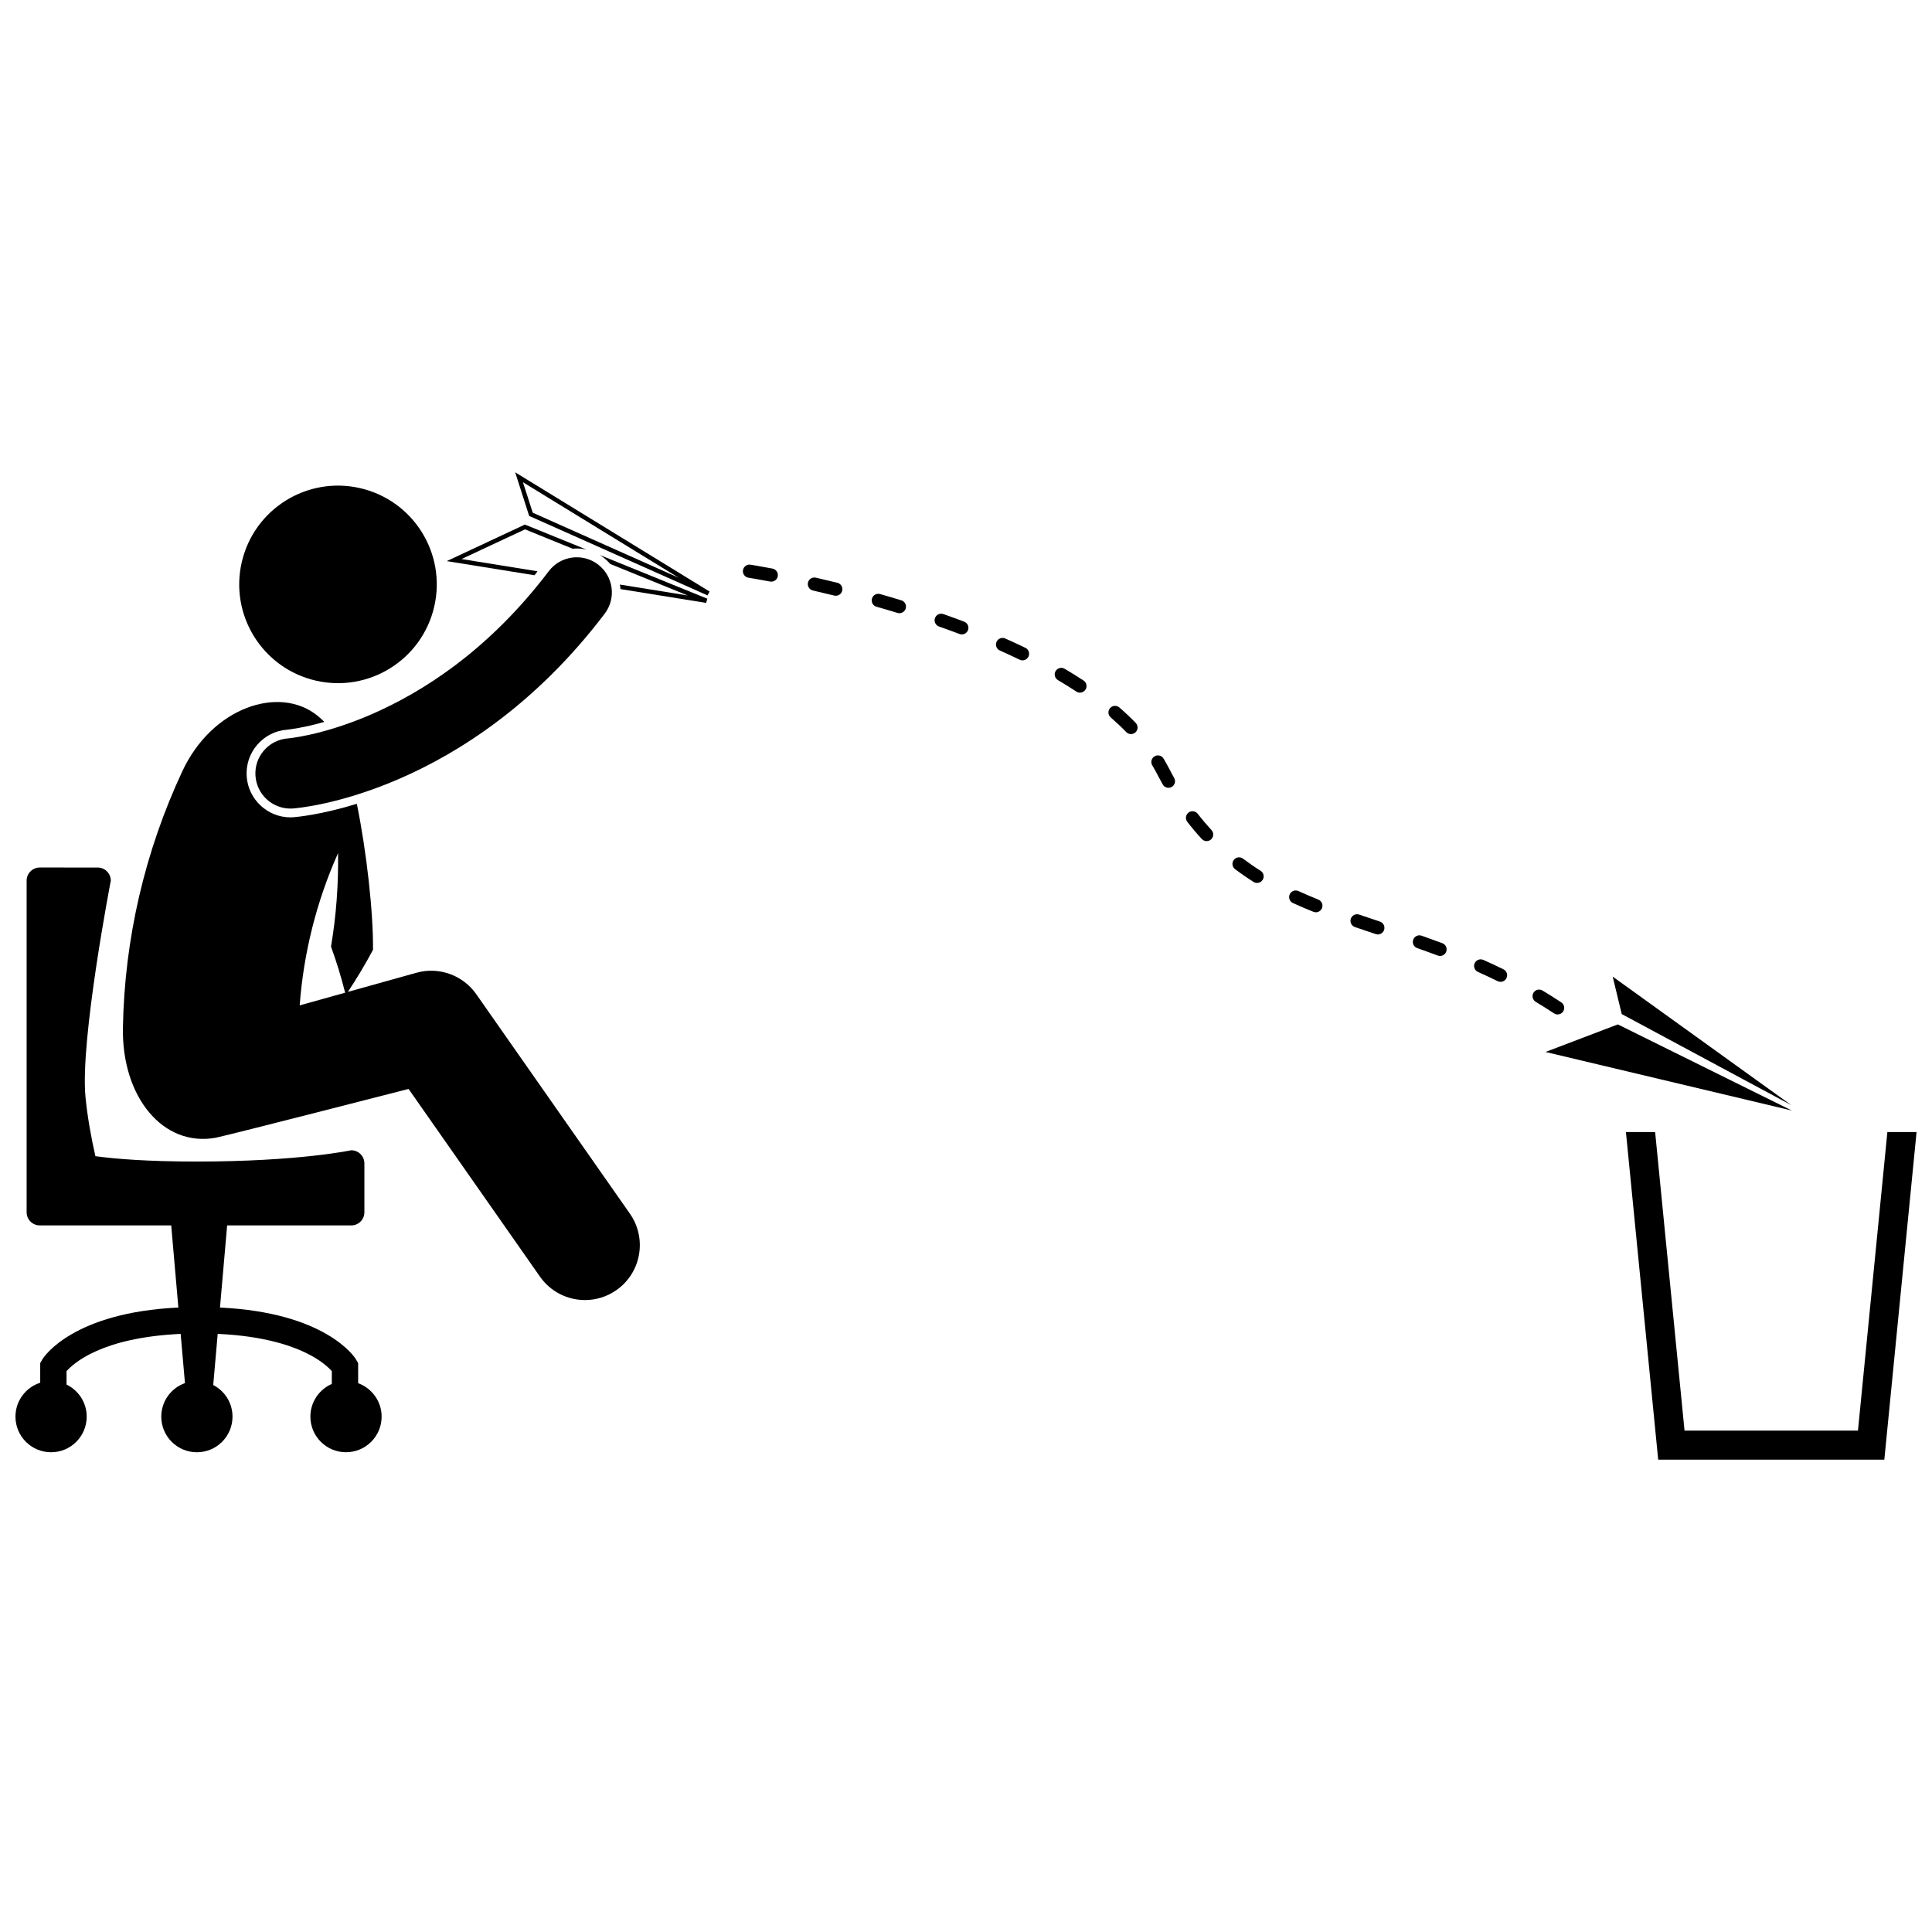 <?xml version="1.0" encoding="UTF-8"?>
<!-- Uploaded to: SVG Repo, www.svgrepo.com, Generator: SVG Repo Mixer Tools -->
<svg width="800px" height="800px" version="1.1" viewBox="144 144 512 512" xmlns="http://www.w3.org/2000/svg">
 <defs>
  <clipPath id="b">
   <path d="m148.09 373h97.906v156h-97.906z"/>
  </clipPath>
  <clipPath id="a">
   <path d="m574 444h77.902v87h-77.902z"/>
  </clipPath>
 </defs>
 <g clip-path="url(#b)">
  <path d="m238.91 510.56v-5.34l-0.488-0.82c-0.473-0.973-8.379-12.586-36.125-13.883l1.898-21.766h32.887c1.922 0 3.484-1.562 3.484-3.484v-12.953c0-1.926-1.562-3.484-3.484-3.484 0 0-13.941 2.992-40.949 2.992-13.062 0-21.555-0.699-26.852-1.422-1.086-4.793-2.106-10.277-2.629-15.715-1.449-15.102 6.711-57.297 6.711-57.297 0-1.922-1.562-3.484-3.484-3.484l-15.34-0.004c-1.926 0-3.484 1.562-3.484 3.484v87.879c0 1.926 1.559 3.484 3.484 3.484h34.832l1.898 21.766c-27.746 1.297-35.652 12.91-36.125 13.883l-0.488 0.82v5.219c-3.805 1.223-6.559 4.781-6.559 8.988 0 5.215 4.227 9.438 9.441 9.438s9.438-4.227 9.438-9.438c0-3.742-2.184-6.969-5.344-8.496v-3.562c1.887-2.09 9.273-8.898 30.242-9.871l1.141 13.043c-3.656 1.301-6.277 4.785-6.277 8.887 0 5.215 4.227 9.438 9.438 9.438 5.215 0 9.441-4.227 9.441-9.438 0-3.648-2.074-6.812-5.109-8.383l1.184-13.551c12.297 0.559 19.949 3.172 24.516 5.617 2.578 1.383 4.195 2.715 5.137 3.637 0.234 0.23 0.43 0.438 0.586 0.613v3.406c-3.34 1.453-5.676 4.781-5.676 8.656 0 5.215 4.227 9.438 9.438 9.438 5.215 0 9.441-4.227 9.441-9.438-0.004-4.078-2.602-7.543-6.223-8.859z"/>
 </g>
 <path d="m239.51 273.38c14.078 3.277 22.832 17.348 19.555 31.426-3.277 14.078-17.348 22.836-31.43 19.555-14.078-3.277-22.836-17.348-19.555-31.426 3.277-14.078 17.348-22.832 31.43-19.555"/>
 <path d="m220.98 360.61c-6.074 0-11.172-4.746-11.602-10.809-0.219-3.102 0.773-6.102 2.812-8.449 2.035-2.352 4.863-3.766 7.965-3.988 0.285-0.027 0.617-0.066 1.074-0.133 0.902-0.129 2.379-0.367 4.297-0.793 1.234-0.273 2.734-0.645 4.434-1.129-0.598-0.594-1.227-1.164-1.898-1.699-9.992-8.02-27.77-2.266-35.727 14.746-9.965 21.309-15.34 44.488-15.762 68.008-0.332 18.301 10.609 31.73 24.645 29.137 3.711-0.754 51.059-12.922 51.059-12.922l34.82 49.742c2.828 4.043 7.344 6.207 11.93 6.207 2.883 0 5.789-0.852 8.328-2.633 6.582-4.606 8.18-13.676 3.578-20.258l-40.727-58.184c-3.527-5.039-9.906-7.32-15.828-5.668l-18.18 5.074c2.359-3.566 4.582-7.277 6.648-11.137 0.125-9.766-1.707-26.125-4.281-38.707-9.434 2.894-15.805 3.481-16.73 3.551-0.309 0.031-0.586 0.043-0.855 0.043zm12.609 9.473c0.125 8.301-0.488 16.594-1.867 24.777 1.43 3.93 2.684 8.012 3.746 12.215l-12.047 3.363c1.035-13.926 4.473-27.582 10.168-40.355z"/>
 <g clip-path="url(#a)">
  <path d="m636.38 523.13h-45.961l-7.793-79.129h-7.738l8.551 86.828h59.926l8.543-86.828h-7.734z"/>
 </g>
 <path d="m453.74 347.51c-0.434-0.836-0.891-1.664-1.383-2.477-0.496-0.828-1.57-1.094-2.394-0.598-0.828 0.496-1.094 1.57-0.594 2.394h-0.004c0.453 0.746 0.875 1.508 1.273 2.277 0.488 0.945 0.984 1.875 1.488 2.773 0.32 0.574 0.914 0.898 1.527 0.898 0.289 0 0.578-0.07 0.848-0.223 0.84-0.473 1.141-1.535 0.672-2.375-0.488-0.867-0.965-1.754-1.434-2.672z"/>
 <path d="m440.64 331.49c-0.73-0.633-1.832-0.555-2.465 0.176-0.633 0.727-0.555 1.828 0.176 2.461 1.457 1.262 2.832 2.555 4.121 3.887 0.344 0.352 0.797 0.527 1.254 0.527 0.438 0 0.879-0.164 1.215-0.492 0.691-0.672 0.707-1.777 0.039-2.469-1.363-1.406-2.816-2.769-4.34-4.09z"/>
 <path d="m431.16 324.35c-1.633-1.07-3.309-2.113-5.019-3.121-0.836-0.492-1.902-0.215-2.391 0.617-0.492 0.828-0.215 1.898 0.617 2.391 1.668 0.98 3.289 1.992 4.867 3.031 0.297 0.195 0.629 0.289 0.961 0.289 0.566 0 1.121-0.273 1.461-0.785 0.531-0.805 0.309-1.891-0.496-2.422z"/>
 <path d="m461.41 359.66c-0.59-0.762-1.688-0.902-2.449-0.312s-0.902 1.688-0.312 2.449v0.004c1.246 1.605 2.527 3.117 3.844 4.543 0.344 0.371 0.812 0.559 1.281 0.559 0.426 0 0.848-0.152 1.184-0.461 0.707-0.656 0.75-1.758 0.098-2.465-1.242-1.352-2.461-2.789-3.644-4.316z"/>
 <path d="m478.07 374.77c-1.59-1-3.137-2.07-4.656-3.219-0.77-0.582-1.863-0.43-2.445 0.34-0.586 0.77-0.434 1.867 0.34 2.445 1.598 1.207 3.231 2.332 4.894 3.383 0.289 0.184 0.613 0.27 0.934 0.27 0.578 0 1.145-0.289 1.477-0.812 0.516-0.816 0.273-1.895-0.543-2.406z"/>
 <path d="m382.86 303.09c-1.906-0.582-3.785-1.133-5.625-1.656-0.926-0.266-1.895 0.273-2.156 1.203-0.262 0.926 0.273 1.895 1.203 2.156h0.004c1.82 0.516 3.676 1.059 5.559 1.637 0.168 0.051 0.34 0.074 0.508 0.074 0.75 0 1.441-0.484 1.672-1.238 0.277-0.922-0.242-1.895-1.164-2.176z"/>
 <path d="m415.74 315.68c-1.766-0.852-3.543-1.676-5.34-2.473-0.883-0.395-1.914 0.004-2.305 0.887-0.395 0.879 0.004 1.914 0.887 2.305 1.766 0.781 3.508 1.59 5.234 2.426 0.242 0.117 0.504 0.176 0.758 0.176 0.648 0 1.27-0.363 1.574-0.984 0.418-0.871 0.059-1.914-0.809-2.336z"/>
 <path d="m399.52 308.75c-1.844-0.699-3.68-1.367-5.516-2.012-0.91-0.32-1.906 0.156-2.227 1.066-0.32 0.91 0.16 1.906 1.066 2.227h-0.004c1.809 0.633 3.621 1.297 5.438 1.98 0.203 0.074 0.41 0.113 0.617 0.113 0.703 0 1.367-0.43 1.633-1.129 0.344-0.898-0.105-1.906-1.008-2.246z"/>
 <path d="m493.37 382.4c-1.785-0.719-3.547-1.469-5.269-2.258-0.879-0.398-1.914-0.016-2.312 0.863-0.398 0.875-0.016 1.91 0.859 2.312 1.777 0.816 3.586 1.586 5.418 2.32 0.211 0.086 0.434 0.125 0.652 0.125 0.691 0 1.344-0.414 1.621-1.094 0.359-0.895-0.074-1.91-0.969-2.269z"/>
 <path d="m556.79 412.84c0.566 0 1.121-0.273 1.457-0.781 0.535-0.801 0.312-1.887-0.488-2.418-1.668-1.105-3.324-2.148-4.981-3.144-0.828-0.496-1.898-0.23-2.394 0.598-0.496 0.824-0.23 1.898 0.598 2.398 1.609 0.969 3.227 1.984 4.848 3.059 0.297 0.195 0.629 0.289 0.961 0.289z"/>
 <path d="m542.43 400.88c-1.785-0.879-3.559-1.707-5.324-2.492-0.883-0.395-1.914 0.004-2.309 0.887-0.395 0.879 0.004 1.91 0.887 2.305 1.727 0.77 3.461 1.578 5.203 2.434 0.246 0.121 0.508 0.18 0.77 0.18 0.645 0 1.266-0.359 1.57-0.973 0.426-0.871 0.07-1.914-0.797-2.34z"/>
 <path d="m348.72 294.68c-3.68-0.699-5.816-1.027-5.836-1.031-0.953-0.148-1.844 0.508-1.992 1.461-0.145 0.953 0.508 1.844 1.461 1.992 0.004 0 2.078 0.32 5.715 1.012 0.109 0.02 0.219 0.031 0.328 0.031 0.824 0 1.555-0.582 1.715-1.418 0.176-0.953-0.445-1.867-1.391-2.047z"/>
 <path d="m526.24 393.96c-1.852-0.691-3.688-1.352-5.5-1.992-0.91-0.32-1.906 0.16-2.227 1.07-0.316 0.91 0.16 1.906 1.07 2.223h-0.004c1.801 0.629 3.609 1.285 5.434 1.965 0.203 0.074 0.41 0.113 0.609 0.113 0.707 0 1.371-0.434 1.633-1.133 0.348-0.902-0.113-1.91-1.016-2.246z"/>
 <path d="m365.91 298.44c-1.992-0.492-3.902-0.941-5.703-1.352-0.941-0.219-1.875 0.375-2.09 1.312-0.215 0.938 0.375 1.871 1.316 2.086v0.004c1.785 0.406 3.672 0.852 5.648 1.34 0.137 0.035 0.277 0.051 0.418 0.051 0.785 0 1.496-0.531 1.691-1.328 0.227-0.941-0.344-1.883-1.281-2.113z"/>
 <path d="m509.7 388.23c-1.855-0.621-3.691-1.234-5.5-1.852-0.914-0.316-1.906 0.172-2.215 1.086-0.312 0.914 0.172 1.906 1.086 2.215h-0.004c1.824 0.621 3.668 1.242 5.527 1.863 0.18 0.062 0.367 0.09 0.551 0.09 0.73 0 1.41-0.461 1.656-1.195 0.305-0.914-0.191-1.902-1.102-2.207z"/>
 <path d="m602.16 430.04-29.414-14.562-19.172 7.305 30.531 7.258 34.742 8.262z"/>
 <path d="m609.21 430.04-37.832-27.23 2.398 9.93 32.207 17.301 12.727 6.832z"/>
 <path d="m303.88 291.72c0.684 0.52 1.289 1.105 1.824 1.734l20.559 8.355-17.988-2.898c0.074 0.398 0.125 0.801 0.156 1.203l22.703 3.66 0.312-1.113-28.551-11.605c0.336 0.203 0.668 0.422 0.984 0.664z"/>
 <path d="m266.31 292.15 16.82-7.867 12.641 5.137c0.359-0.031 0.719-0.062 1.086-0.062 0.879 0 1.734 0.105 2.574 0.293l-16.332-6.637-0.23 0.109-20.473 9.578 23.242 3.746c0.273-0.344 0.547-0.699 0.816-1.047z"/>
 <path d="m284.23 280.72 0.238 0.109 47.031 20.961 0.543-1.027-51.516-31.598zm0.949-0.852-2.594-8.074 41.285 25.32z"/>
 <path d="m302.47 293.58c-4.098-3.109-9.934-2.305-13.039 1.789-16.02 21.102-33.543 32.09-47.016 37.945-6.731 2.918-12.445 4.531-16.383 5.398-1.969 0.434-3.492 0.684-4.477 0.824-0.492 0.07-0.852 0.113-1.059 0.133-0.078 0.008-0.137 0.012-0.172 0.016-5.129 0.367-8.992 4.82-8.621 9.949 0.352 4.906 4.438 8.648 9.281 8.648 0.223 0 0.445-0.008 0.672-0.023l-0.008-0.004c0.777-0.059 12.227-0.957 28.168-7.859 15.922-6.887 36.332-19.883 54.445-43.777 3.106-4.098 2.301-9.934-1.793-13.039z"/>
</svg>